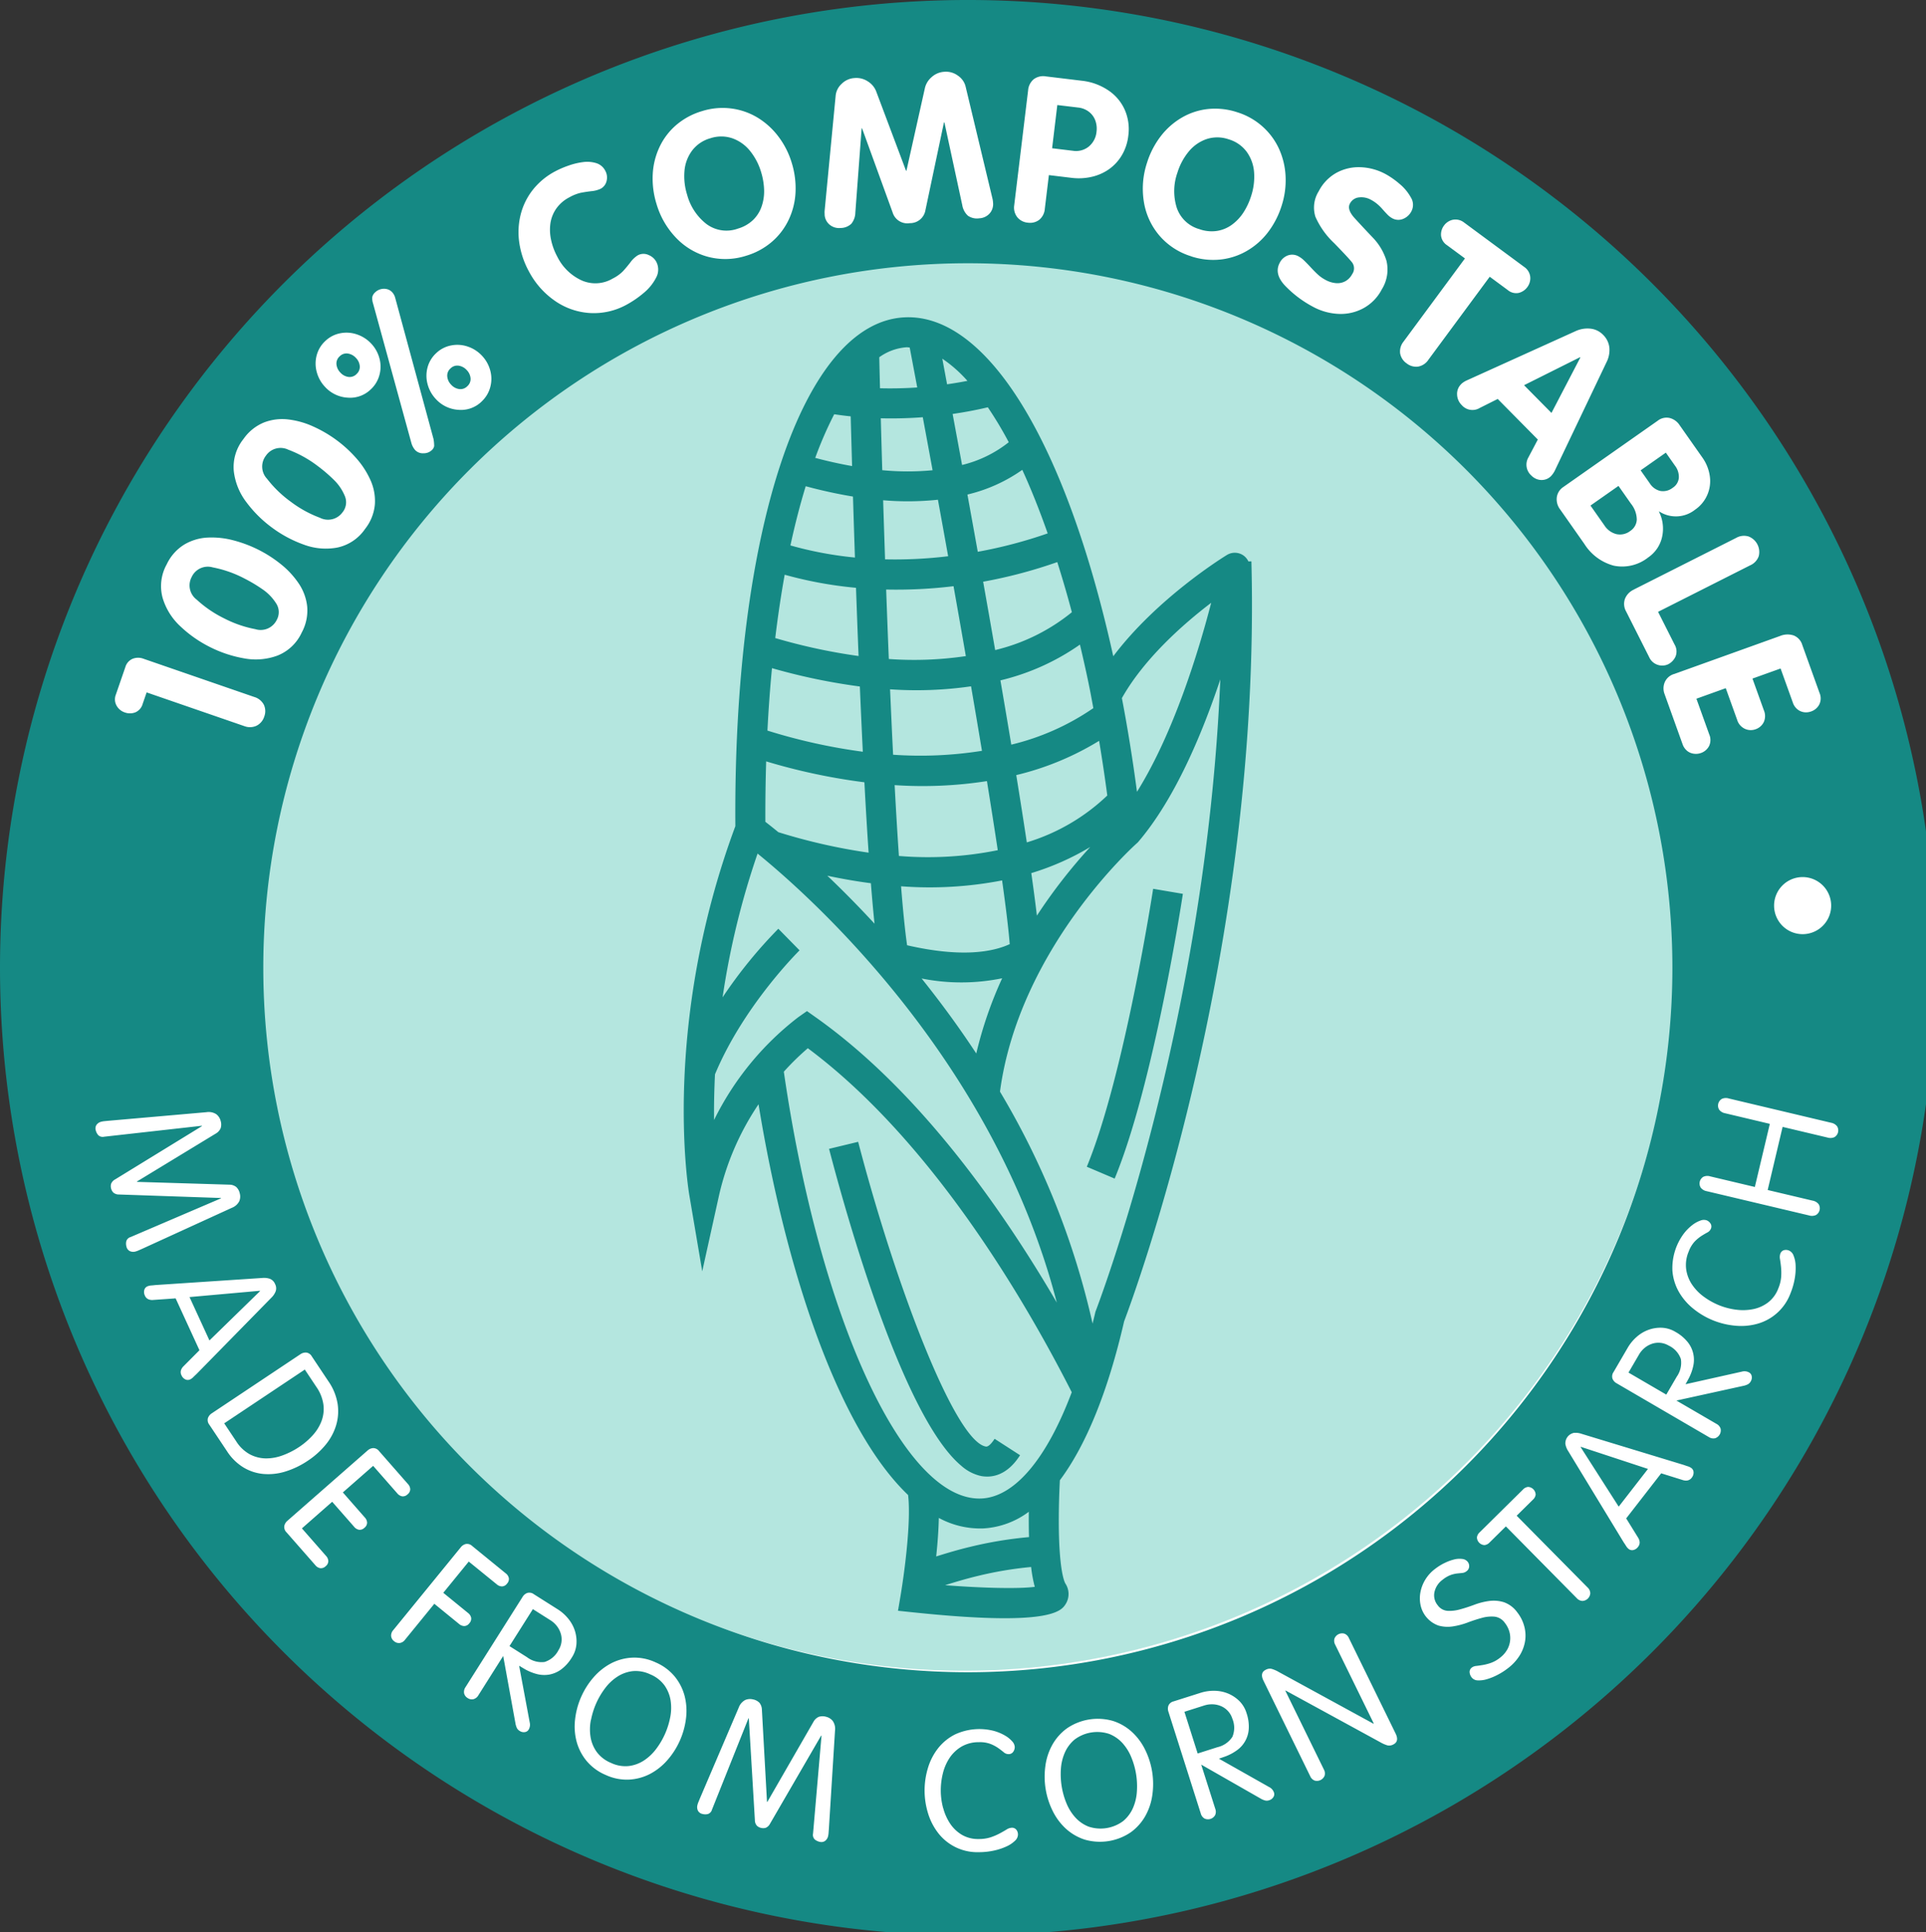 <svg xmlns="http://www.w3.org/2000/svg" xmlns:xlink="http://www.w3.org/1999/xlink" width="305.747" height="306.751" viewBox="0 0 305.747 306.751"><rect x="0" y="0" width="305.747" height="306.751" fill="#333333" stroke="none"/><defs><clipPath id="clip-path"><path id="Path_5123" data-name="Path 5123" d="M0,161.97H305.747V-144.781H0Z" transform="translate(0 144.781)" fill="none"></path></clipPath></defs><g id="Group_5456" data-name="Group 5456" transform="translate(0 144.781)"><g id="Group_5453" data-name="Group 5453" transform="translate(0 -144.781)" clip-path="url(#clip-path)"><g id="Group_5451" data-name="Group 5451" transform="translate(4.873 4.875)"><path id="Path_5121" data-name="Path 5121" d="M156.817,78.409A148.5,148.5,0,1,1,8.32-70.088a148.5,148.5,0,0,1,148.5,148.5" transform="translate(140.175 70.088)" fill="#fff"></path></g><g id="Group_5452" data-name="Group 5452" transform="translate(40.352 39.783)"><path id="Path_5122" data-name="Path 5122" d="M119.048,59.524A112.731,112.731,0,1,1,6.317-53.207,112.732,112.732,0,0,1,119.048,59.524" transform="translate(106.414 53.207)" fill="#b4e6df"></path></g></g><g id="Group_5455" data-name="Group 5455" transform="translate(0 -144.781)" clip-path="url(#clip-path)"><g id="Group_5454" data-name="Group 5454" transform="translate(0 0.001)"><path id="Path_5124" data-name="Path 5124" d="M140.3,56.511l16.871-6.06a3.09,3.09,0,0,1,2.153-.081,2.324,2.324,0,0,1,1.375,1.521l2.735,7.61a2.187,2.187,0,0,1-.047,1.835,2.284,2.284,0,0,1-1.295,1.1,2.333,2.333,0,0,1-1.136.121,2.168,2.168,0,0,1-1.04-.464,2.307,2.307,0,0,1-.722-1.068l-1.945-5.409-4.464,1.6,1.809,5.034a2.323,2.323,0,0,1-.019,1.884,2.248,2.248,0,0,1-1.3,1.129,2.222,2.222,0,0,1-1.691-.07,2.288,2.288,0,0,1-1.229-1.42l-1.809-5.034-4.659,1.674,2.04,5.678a2.208,2.208,0,0,1-.038,1.848,2.292,2.292,0,0,1-1.305,1.1,2.356,2.356,0,0,1-1.1.106,2.1,2.1,0,0,1-1.078-.458,2.388,2.388,0,0,1-.725-1.076l-2.841-7.911a2.525,2.525,0,0,1,.028-1.924,2.345,2.345,0,0,1,1.43-1.273m-6.335-13.428,16.246-8.2a2.489,2.489,0,0,1,1.968-.216,2.646,2.646,0,0,1,1.6,3.136,2.494,2.494,0,0,1-1.364,1.445L137.8,46.621l2.619,5.189a2.148,2.148,0,0,1,.161,1.89,2.532,2.532,0,0,1-1.212,1.261,2.259,2.259,0,0,1-1.65.066A2.227,2.227,0,0,1,136.4,53.84l-3.672-7.278a2.435,2.435,0,0,1-.191-1.989,2.708,2.708,0,0,1,1.432-1.489m-2.453-16.456-4.445,3.119,2.214,3.155a3.21,3.21,0,0,0,1.9,1.381,2.665,2.665,0,0,0,2.208-.508,2.263,2.263,0,0,0,1.028-1.8,4.112,4.112,0,0,0-.92-2.517Zm7.517-5.28-4,2.809,1.466,2.085a2.7,2.7,0,0,0,1.661,1.189,2.471,2.471,0,0,0,1.956-.5,2.094,2.094,0,0,0,.981-1.593,2.914,2.914,0,0,0-.6-1.907ZM122.778,26.79l14.971-10.513a2.265,2.265,0,0,1,1.881-.434,2.673,2.673,0,0,1,1.593,1.146l3.6,5.121a6.692,6.692,0,0,1,1.186,2.939,5.5,5.5,0,0,1-2.354,5.369,4.885,4.885,0,0,1-5.659.278l-.051.038a5.742,5.742,0,0,1,.591,1.937,6.091,6.091,0,0,1-.089,2.019,5.341,5.341,0,0,1-.763,1.826,5.416,5.416,0,0,1-1.445,1.464,6.651,6.651,0,0,1-5.46,1.314,7.929,7.929,0,0,1-4.672-3.441l-3.86-5.5a2.636,2.636,0,0,1-.521-1.932,2.34,2.34,0,0,1,1.053-1.631m2.646-20.6-8.9,4.451,4.354,4.4,4.589-8.81ZM106.54,10.461a3.316,3.316,0,0,1,.928-.6l17.227-7.8a4.5,4.5,0,0,1,2.364-.4,3.257,3.257,0,0,1,2.011.979,3.325,3.325,0,0,1,1,2.049,4.283,4.283,0,0,1-.47,2.335l-8.117,17.02a3.656,3.656,0,0,1-.682,1.03,2.046,2.046,0,0,1-1.011.564,2.118,2.118,0,0,1-1.121-.047,2.33,2.33,0,0,1-.975-.6,2.3,2.3,0,0,1-.483-2.881l1.5-2.843-6.367-6.443-2.85,1.428a2.247,2.247,0,0,1-2.865-.46,2.426,2.426,0,0,1-.733-1.682,2.127,2.127,0,0,1,.65-1.64M97.419,3.683l9.725-13.168-2.856-2.108a2.078,2.078,0,0,1-.939-1.517,2.371,2.371,0,0,1,.485-1.621,2.341,2.341,0,0,1,.879-.72,2.1,2.1,0,0,1,1.138-.2,2.2,2.2,0,0,1,1.114.434l9.642,7.123a2.169,2.169,0,0,1,.744.936,2.109,2.109,0,0,1,.142,1.146,2.341,2.341,0,0,1-.43,1.053,2.408,2.408,0,0,1-1.392.949,2.062,2.062,0,0,1-1.739-.462L111.076-6.58,101.351,6.588a2.483,2.483,0,0,1-1.655,1.1,2.41,2.41,0,0,1-1.807-.513,2.439,2.439,0,0,1-1.036-1.587,2.49,2.49,0,0,1,.566-1.9M94.561-22.869a13.11,13.11,0,0,1,2.172,1.523,7.494,7.494,0,0,1,1.824,2.178,2.2,2.2,0,0,1,.091,2.189,2.542,2.542,0,0,1-1.341,1.223,1.975,1.975,0,0,1-1.725-.119,3.138,3.138,0,0,1-.769-.6q-.378-.391-.765-.833a7.5,7.5,0,0,0-.814-.807,5.776,5.776,0,0,0-1-.674,3.125,3.125,0,0,0-1.934-.383,1.809,1.809,0,0,0-1.424.989q-.5.925.771,2.318t2.845,3.051a9.092,9.092,0,0,1,2.189,3.691,5.938,5.938,0,0,1-.744,4.557,7.106,7.106,0,0,1-2.869,2.962,7.516,7.516,0,0,1-3.943.924A9.346,9.346,0,0,1,83-1.824a17.474,17.474,0,0,1-4.335-3.252q-1.881-1.935-.926-3.718a2.361,2.361,0,0,1,1.3-1.172,2.045,2.045,0,0,1,1.71.165,3.926,3.926,0,0,1,.852.638q.429.41,1.068,1.1T83.825-6.9a5.873,5.873,0,0,0,1.157.809,4.162,4.162,0,0,0,1.754.532A2.632,2.632,0,0,0,88.211-5.9a2.742,2.742,0,0,0,1.028-1.093,1.585,1.585,0,0,0,0-1.841q-.585-.747-2.869-3.089a12.864,12.864,0,0,1-2.962-4.17,4.864,4.864,0,0,1,.528-4.07,6.955,6.955,0,0,1,2.82-2.924,7.359,7.359,0,0,1,3.839-.879,9.019,9.019,0,0,1,3.966,1.1M63.71-9.818a10.781,10.781,0,0,1-5.049-3.269,10.876,10.876,0,0,1-2.481-5.339,13.067,13.067,0,0,1,.485-6.229,13.577,13.577,0,0,1,2.206-4.261,11.5,11.5,0,0,1,3.371-2.954A10.457,10.457,0,0,1,66.4-33.212a11.176,11.176,0,0,1,4.579.513,10.888,10.888,0,0,1,4.007,2.25,10.733,10.733,0,0,1,2.627,3.534,11.814,11.814,0,0,1,1.053,4.36,13.105,13.105,0,0,1-.623,4.7,13.677,13.677,0,0,1-2.18,4.229,11.369,11.369,0,0,1-3.373,2.962,10.581,10.581,0,0,1-4.2,1.356,11.159,11.159,0,0,1-4.585-.5m1.373-4.293a5.807,5.807,0,0,0,2.716.246,5.444,5.444,0,0,0,2.352-.981,7.333,7.333,0,0,0,1.831-1.943A10.6,10.6,0,0,0,73.2-19.4a9.77,9.77,0,0,0,.466-3.776,6.312,6.312,0,0,0-1.172-3.24A5.466,5.466,0,0,0,69.627-28.4a5.489,5.489,0,0,0-3.5-.034,6.3,6.3,0,0,0-2.824,1.968,9.729,9.729,0,0,0-1.8,3.352,8.767,8.767,0,0,0-.11,5.581,5.31,5.31,0,0,0,3.687,3.426M42.431-33.838l-.826,6.86,3.3.4a3.214,3.214,0,0,0,2.528-.674,3.45,3.45,0,0,0,1.223-2.354,3.734,3.734,0,0,0-.2-1.8,3.083,3.083,0,0,0-1.021-1.373,3.386,3.386,0,0,0-1.7-.663ZM35.594-17.968l2.2-18.193a2.562,2.562,0,0,1,.886-1.769,2.509,2.509,0,0,1,1.947-.456l5.716.691a9.3,9.3,0,0,1,4.123,1.483,7.252,7.252,0,0,1,2.655,3.091,7.65,7.65,0,0,1,.581,4.148,7.756,7.756,0,0,1-1.023,3.1,7.231,7.231,0,0,1-2.03,2.214,7.759,7.759,0,0,1-2.765,1.22,9.127,9.127,0,0,1-3.191.159l-3.6-.434-.644,5.322a2.5,2.5,0,0,1-.894,1.78,2.413,2.413,0,0,1-1.826.447,2.418,2.418,0,0,1-1.667-.884,2.473,2.473,0,0,1-.464-1.924M5.5-16.489a3.652,3.652,0,0,1-.008-.559L7.252-35.414A2.946,2.946,0,0,1,8.189-37.2a3.148,3.148,0,0,1,2.066-.926,3.3,3.3,0,0,1,2.119.547,3.234,3.234,0,0,1,1.3,1.562l4.742,12.613.064,0L21.418-36.56a3.28,3.28,0,0,1,1.068-1.718,3.264,3.264,0,0,1,2.006-.841,3.166,3.166,0,0,1,2.182.629,2.922,2.922,0,0,1,1.182,1.642l4.3,17.941a3.442,3.442,0,0,1,.072.553,2.231,2.231,0,0,1-.557,1.748,2.349,2.349,0,0,1-1.629.75,2.517,2.517,0,0,1-1.807-.415,2.943,2.943,0,0,1-.892-1.678L24.513-31.062l-.081.006L21.494-17.142a2.465,2.465,0,0,1-2.47,2.055,2.441,2.441,0,0,1-2.735-1.693L11.432-30.151l-.064.006-1,13.38a2.894,2.894,0,0,1-.636,1.775,2.5,2.5,0,0,1-1.731.672,2.338,2.338,0,0,1-1.72-.528,2.225,2.225,0,0,1-.79-1.644M-6.975-9.909a10.784,10.784,0,0,1-6.011.174,10.883,10.883,0,0,1-5.072-2.992,13.052,13.052,0,0,1-3.134-5.4,13.532,13.532,0,0,1-.6-4.759,11.487,11.487,0,0,1,1.1-4.346A10.481,10.481,0,0,1-18.026-30.7a11.174,11.174,0,0,1,4.064-2.176A10.857,10.857,0,0,1-9.388-33.3a10.727,10.727,0,0,1,4.168,1.417,11.812,11.812,0,0,1,3.341,3,13.138,13.138,0,0,1,2.151,4.22,13.678,13.678,0,0,1,.6,4.718,11.421,11.421,0,0,1-1.1,4.352,10.6,10.6,0,0,1-2.689,3.5A11.105,11.105,0,0,1-6.975-9.909m-1.3-4.312A5.826,5.826,0,0,0-5.9-15.559,5.425,5.425,0,0,0-4.522-17.7a7.357,7.357,0,0,0,.407-2.638,10.7,10.7,0,0,0-.472-2.843,9.77,9.77,0,0,0-1.761-3.375,6.3,6.3,0,0,0-2.8-2,5.484,5.484,0,0,0-3.494-.011,5.481,5.481,0,0,0-2.9,1.956,6.268,6.268,0,0,0-1.212,3.223,9.77,9.77,0,0,0,.417,3.784,8.778,8.778,0,0,0,3.074,4.655,5.319,5.319,0,0,0,4.981.733M-41.466-7.455a13.524,13.524,0,0,1-1.517-4.551,11.511,11.511,0,0,1,.231-4.477A10.487,10.487,0,0,1-40.813-20.4a11.162,11.162,0,0,1,3.562-2.928,14.859,14.859,0,0,1,2.07-.89,10.983,10.983,0,0,1,2.309-.559,4.888,4.888,0,0,1,2.087.155,2.4,2.4,0,0,1,1.453,1.21,2.226,2.226,0,0,1,.212,1.629,1.864,1.864,0,0,1-.966,1.248,4.5,4.5,0,0,1-1.47.373q-1.007.124-1.718.267a6.9,6.9,0,0,0-1.761.71,5.749,5.749,0,0,0-2.053,1.759,5.513,5.513,0,0,0-.939,2.3,7.333,7.333,0,0,0,.083,2.629,9.952,9.952,0,0,0,1,2.733A8.059,8.059,0,0,0-33.084-6a5.4,5.4,0,0,0,4.949-.3,6.194,6.194,0,0,0,1.578-1.117q.512-.543,1.193-1.415a4.272,4.272,0,0,1,1.157-1.125,1.87,1.87,0,0,1,1.748-.076,2.434,2.434,0,0,1,1.193,1.013,2.67,2.67,0,0,1,0,2.6,7.715,7.715,0,0,1-2,2.445,15.762,15.762,0,0,1-2.648,1.816A10.77,10.77,0,0,1-31.781-.819a10.877,10.877,0,0,1-5.557-1.945,13.057,13.057,0,0,1-4.127-4.691M-51.229,10.8a1.509,1.509,0,0,0,.517-1.252,2.107,2.107,0,0,0-.61-1.307,2.143,2.143,0,0,0-1.284-.7,1.494,1.494,0,0,0-1.286.434,1.507,1.507,0,0,0-.521,1.269,2.143,2.143,0,0,0,.623,1.324,2.108,2.108,0,0,0,1.269.686,1.521,1.521,0,0,0,1.292-.451m2.282,2.422a4.687,4.687,0,0,1-3.682,1.326,5.265,5.265,0,0,1-3.583-1.7,5.445,5.445,0,0,1-1.32-2.354,5.1,5.1,0,0,1-.017-2.653,4.732,4.732,0,0,1,1.375-2.29,4.716,4.716,0,0,1,2.339-1.22A5.087,5.087,0,0,1-51.18,4.5a5.447,5.447,0,0,1,2.28,1.46,5.43,5.43,0,0,1,1.311,2.343,5,5,0,0,1,0,2.651,4.774,4.774,0,0,1-1.362,2.269m-17.592-1.932a4.689,4.689,0,0,1-3.684,1.326,5.259,5.259,0,0,1-3.579-1.7,5.462,5.462,0,0,1-1.322-2.354,5.1,5.1,0,0,1-.019-2.653,4.752,4.752,0,0,1,1.377-2.29A4.716,4.716,0,0,1-71.427,2.4a5.079,5.079,0,0,1,2.653.169A5.461,5.461,0,0,1-66.49,4.03a5.431,5.431,0,0,1,1.309,2.341,5.01,5.01,0,0,1,0,2.653,4.774,4.774,0,0,1-1.362,2.269m7.045,9.659a2.9,2.9,0,0,1-.6-1.1l-6.1-22.213a2.393,2.393,0,0,1-.11-1.032,1.484,1.484,0,0,1,.489-.746,1.9,1.9,0,0,1,.835-.46,1.972,1.972,0,0,1,.981-.017,1.656,1.656,0,0,1,.841.487,2.1,2.1,0,0,1,.481.881l6.089,22.437A6.493,6.493,0,0,1-56.49,20.3a1.16,1.16,0,0,1-.426.695,1.847,1.847,0,0,1-1.282.453,1.66,1.66,0,0,1-1.3-.5M-68.821,8.872A1.511,1.511,0,0,0-68.3,7.62a2.1,2.1,0,0,0-.608-1.307,2.147,2.147,0,0,0-1.288-.7,1.5,1.5,0,0,0-1.284.434,1.511,1.511,0,0,0-.523,1.267,2.169,2.169,0,0,0,.625,1.326,2.108,2.108,0,0,0,1.269.686,1.526,1.526,0,0,0,1.292-.451m1.373,24.562a7.109,7.109,0,0,1-4.426,2.979,9.967,9.967,0,0,1-5.293-.458,19.406,19.406,0,0,1-5.068-2.706A19.33,19.33,0,0,1-86.311,29.2,10,10,0,0,1-88.3,24.277a7.112,7.112,0,0,1,1.545-5.106A7.362,7.362,0,0,1-83.5,16.554a8.007,8.007,0,0,1,3.854-.475,13.307,13.307,0,0,1,3.97,1.123,20.211,20.211,0,0,1,3.7,2.165,19.911,19.911,0,0,1,3.125,2.871,13.606,13.606,0,0,1,2.248,3.47,8.06,8.06,0,0,1,.7,3.837,7.3,7.3,0,0,1-1.536,3.888M-71.024,30.8a2.531,2.531,0,0,0,.328-2.617A7.609,7.609,0,0,0-72.484,25.6,24.406,24.406,0,0,0-75,23.453a18.305,18.305,0,0,0-4.651-2.574,2.815,2.815,0,0,0-3.542.939,2.823,2.823,0,0,0,.172,3.68,18.372,18.372,0,0,0,3.8,3.668,18.244,18.244,0,0,0,4.591,2.519,2.836,2.836,0,0,0,3.6-.881M-77.507,49.89a7.115,7.115,0,0,1-3.862,3.678,9.97,9.97,0,0,1-5.295.439,19.379,19.379,0,0,1-5.451-1.814,19.38,19.38,0,0,1-4.7-3.305,10,10,0,0,1-2.795-4.519,7.114,7.114,0,0,1,.665-5.295,7.354,7.354,0,0,1,2.771-3.127,8.035,8.035,0,0,1,3.72-1.117,13.439,13.439,0,0,1,4.1.441,20.214,20.214,0,0,1,4.007,1.513,19.924,19.924,0,0,1,3.564,2.307,13.626,13.626,0,0,1,2.8,3.04A8.043,8.043,0,0,1-76.647,45.8a7.338,7.338,0,0,1-.86,4.093m-3.97-2a2.534,2.534,0,0,0-.114-2.634,7.649,7.649,0,0,0-2.2-2.252,24.049,24.049,0,0,0-2.839-1.689,18.209,18.209,0,0,0-5.015-1.756,2.814,2.814,0,0,0-3.335,1.519,2.819,2.819,0,0,0,.788,3.6,18.322,18.322,0,0,0,4.365,2.979,18.24,18.24,0,0,0,4.949,1.712,2.838,2.838,0,0,0,3.4-1.477m-5.187,16.857-15.471-5.341-.629,1.82a2.046,2.046,0,0,1-1.167,1.35,2.4,2.4,0,0,1-1.684.008,2.318,2.318,0,0,1-1.292-1.078,2.04,2.04,0,0,1-.114-1.75l1.511-4.379a2.041,2.041,0,0,1,1.134-1.3,2.384,2.384,0,0,1,1.763-.006l17.547,6.057a2.5,2.5,0,0,1,1.545,1.25,2.415,2.415,0,0,1,.053,1.879A2.426,2.426,0,0,1-84.686,64.7a2.477,2.477,0,0,1-1.979.049M162.33,140.1a1.54,1.54,0,0,1,.96.566,1.244,1.244,0,0,1-.407,1.71,1.548,1.548,0,0,1-1.114.074L145.533,138.6a1.547,1.547,0,0,1-.962-.568,1.241,1.241,0,0,1,.4-1.71,1.521,1.521,0,0,1,1.112-.074l7.079,1.68,2.379-10.019-7.079-1.68a1.534,1.534,0,0,1-.96-.566,1.244,1.244,0,0,1,.407-1.71,1.534,1.534,0,0,1,1.114-.074l16.236,3.854a1.547,1.547,0,0,1,.962.568,1.244,1.244,0,0,1-.407,1.71,1.535,1.535,0,0,1-1.11.074l-7.134-1.693L155.2,138.411ZM150.2,157.411a8.174,8.174,0,0,0,2.7-.087,5.786,5.786,0,0,0,2.35-1.053,5.052,5.052,0,0,0,1.64-2.242,5.964,5.964,0,0,0,.456-1.873,9.725,9.725,0,0,0-.028-1.551q-.076-.7-.163-1.218a1.662,1.662,0,0,1,.057-.879.888.888,0,0,1,.54-.538,1.219,1.219,0,0,1,.862.066,1.364,1.364,0,0,1,.7.8,4.676,4.676,0,0,1,.32,1.562,9.381,9.381,0,0,1-.14,2.076,11.311,11.311,0,0,1-.67,2.335,7.852,7.852,0,0,1-5.176,4.816,9.605,9.605,0,0,1-3.511.335,12.281,12.281,0,0,1-6.742-2.706,9.469,9.469,0,0,1-2.3-2.682,8.061,8.061,0,0,1-1.017-3.337,9.176,9.176,0,0,1,1.8-5.89,7.294,7.294,0,0,1,1.364-1.375,4.538,4.538,0,0,1,1.292-.71,1.421,1.421,0,0,1,.949-.047,1.292,1.292,0,0,1,.655.542.858.858,0,0,1,.049.8,1.175,1.175,0,0,1-.568.6q-.413.219-.928.545a6.245,6.245,0,0,0-1.061.875,4.761,4.761,0,0,0-.966,1.6,5.412,5.412,0,0,0-.4,2.841,5.762,5.762,0,0,0,.949,2.437,7.729,7.729,0,0,0,1.89,1.928,11.155,11.155,0,0,0,2.417,1.341,10.961,10.961,0,0,0,2.678.691m-11.094,13.481,1.659-2.845a3.82,3.82,0,0,0,.655-2.812,3.725,3.725,0,0,0-1.937-2.131,3.262,3.262,0,0,0-1.246-.424,3.153,3.153,0,0,0-1.288.108,3.67,3.67,0,0,0-1.208.629,3.955,3.955,0,0,0-1,1.178l-1.634,2.8Zm7.979,4.653a1.292,1.292,0,0,1,.644.759,1.306,1.306,0,0,1-.886,1.519,1.3,1.3,0,0,1-.977-.189l-14.653-8.545a1.449,1.449,0,0,1-.648-.727,1.2,1.2,0,0,1,.167-1.047l2.254-3.867a6.886,6.886,0,0,1,1.449-1.746,5.846,5.846,0,0,1,1.886-1.11,5.593,5.593,0,0,1,2.106-.314,4.571,4.571,0,0,1,2.129.655,6.593,6.593,0,0,1,1.956,1.631,4.491,4.491,0,0,1,.871,3.8,7.854,7.854,0,0,1-.718,1.966l-.5.915,8.937-2a1.523,1.523,0,0,1,1.167.14.825.825,0,0,1,.4.6,1.155,1.155,0,0,1-.161.811,1.138,1.138,0,0,1-.46.464,3.028,3.028,0,0,1-.564.21l-10.772,2.365Zm-21.543,3.636-.034.044,6.045,9.454,4.646-5.988Zm9.1,14.435a1.574,1.574,0,0,1,.239.708,1.107,1.107,0,0,1-.273.761,1.26,1.26,0,0,1-.71.475.882.882,0,0,1-.786-.176,1.873,1.873,0,0,1-.407-.489c-.144-.227-.254-.394-.331-.5l-8.844-14.545a2.912,2.912,0,0,1-.443-1.127,1.689,1.689,0,0,1,1.364-1.756,2.863,2.863,0,0,1,1.2.15l16.285,4.958c.121.049.309.114.566.195a1.962,1.962,0,0,1,.574.273.876.876,0,0,1,.364.718,1.266,1.266,0,0,1-.282.805,1.1,1.1,0,0,1-.67.453,1.565,1.565,0,0,1-.744-.055l-3.447-1.076-5.555,7.157Zm-21-1.8-2.6,2.566a1.283,1.283,0,0,1-.8.4,1.259,1.259,0,0,1-1.195-1.21,1.291,1.291,0,0,1,.413-.795l6.913-6.831a1.281,1.281,0,0,1,.8-.4,1.268,1.268,0,0,1,1.195,1.212,1.28,1.28,0,0,1-.413.795l-2.6,2.566,11.261,11.395a1.3,1.3,0,0,1,.426.9,1.307,1.307,0,0,1-1.25,1.235,1.293,1.293,0,0,1-.894-.436Zm-9.748,5.82a7.309,7.309,0,0,1,1.511-.564,3.4,3.4,0,0,1,1.3-.089,1.273,1.273,0,0,1,.873.451,1.076,1.076,0,0,1,.235.773.975.975,0,0,1-.4.712,1.284,1.284,0,0,1-.682.286l-.822.083a4.841,4.841,0,0,0-1.028.242,4.7,4.7,0,0,0-1.28.75,3.3,3.3,0,0,0-1.295,1.96,2.471,2.471,0,0,0,.513,2.093,2.1,2.1,0,0,0,1.557.888,6.1,6.1,0,0,0,1.994-.233q1.077-.289,2.263-.733a10.714,10.714,0,0,1,2.371-.6,5.428,5.428,0,0,1,2.331.2,4.468,4.468,0,0,1,2.138,1.636,6.109,6.109,0,0,1,1.057,2.078,5.667,5.667,0,0,1,.182,2.316,6.218,6.218,0,0,1-.82,2.324,7.547,7.547,0,0,1-1.93,2.127,10.406,10.406,0,0,1-1.638,1.047,9.133,9.133,0,0,1-1.691.689,4.378,4.378,0,0,1-1.453.189,1.257,1.257,0,0,1-.96-.456,1.51,1.51,0,0,1-.335-.835.865.865,0,0,1,.379-.765,1.365,1.365,0,0,1,.686-.235c.3-.034.646-.085,1.047-.153a7.762,7.762,0,0,0,1.284-.337,5.021,5.021,0,0,0,1.424-.809,4.322,4.322,0,0,0,1.134-1.271,3.722,3.722,0,0,0,.345-2.913,4.108,4.108,0,0,0-.71-1.36,2.322,2.322,0,0,0-1.631-.983,5.646,5.646,0,0,0-2.017.2c-.718.195-1.475.439-2.263.735a11.73,11.73,0,0,1-2.356.617,5.363,5.363,0,0,1-2.28-.142,4.4,4.4,0,0,1-2.805-3.142,5.2,5.2,0,0,1-.076-1.956,5.979,5.979,0,0,1,.714-2.038,6.1,6.1,0,0,1,1.627-1.843,8.667,8.667,0,0,1,1.509-.945M84.749,230.414a1.286,1.286,0,0,1,.114.983,1.314,1.314,0,0,1-1.578.771,1.266,1.266,0,0,1-.706-.691l-7.418-15.159q-.62-1.262.369-1.744a1.325,1.325,0,0,1,.907-.144,5.162,5.162,0,0,1,1.167.511l15.015,8.2.051-.025L86.545,210.6a1.272,1.272,0,0,1-.114-.981,1.315,1.315,0,0,1,1.578-.773,1.277,1.277,0,0,1,.706.693l7.418,15.159q.617,1.262-.369,1.744a1.35,1.35,0,0,1-.907.144,5.163,5.163,0,0,1-1.167-.511l-15.015-8.2-.049.023ZM64.712,227.87l3.14-1a3.833,3.833,0,0,0,2.373-1.646,3.728,3.728,0,0,0-.008-2.879,3.2,3.2,0,0,0-1.665-1.934,3.687,3.687,0,0,0-1.32-.343,4.017,4.017,0,0,0-1.536.2l-3.087.981Zm2.8,8.8a1.284,1.284,0,0,1-.032.994,1.3,1.3,0,0,1-1.674.534,1.3,1.3,0,0,1-.6-.8l-5.14-16.166a1.442,1.442,0,0,1,.008-.972,1.19,1.19,0,0,1,.826-.665l4.265-1.354a6.859,6.859,0,0,1,2.246-.324,5.8,5.8,0,0,1,2.142.441,5.634,5.634,0,0,1,1.773,1.18,4.6,4.6,0,0,1,1.142,1.913,6.574,6.574,0,0,1,.354,2.523,4.485,4.485,0,0,1-1.9,3.4,7.731,7.731,0,0,1-1.852.979l-.985.341L76.06,233.2a1.523,1.523,0,0,1,.771.886.82.82,0,0,1-.106.714,1.158,1.158,0,0,1-.663.494,1.128,1.128,0,0,1-.653.034,3.1,3.1,0,0,1-.559-.22l-9.575-5.473ZM40.542,229.8a9.484,9.484,0,0,1,1.121-3.35,8.1,8.1,0,0,1,2.314-2.583,8.677,8.677,0,0,1,7.293-1.163,8.142,8.142,0,0,1,3,1.737,9.53,9.53,0,0,1,2.106,2.837,12.306,12.306,0,0,1,1.142,7.174A9.47,9.47,0,0,1,56.4,237.8a8.1,8.1,0,0,1-2.312,2.583,8.7,8.7,0,0,1-7.295,1.163,8.159,8.159,0,0,1-3-1.737,9.495,9.495,0,0,1-2.106-2.837,12.261,12.261,0,0,1-1.142-7.174m3.32,5.926A7.63,7.63,0,0,0,45.268,238a5.647,5.647,0,0,0,2.11,1.475,6.005,6.005,0,0,0,5.507-.877,5.677,5.677,0,0,0,1.549-2.057,7.661,7.661,0,0,0,.627-2.6,12.03,12.03,0,0,0-.862-5.415,7.7,7.7,0,0,0-1.4-2.28,5.672,5.672,0,0,0-2.112-1.475,6,6,0,0,0-5.5.877,5.64,5.64,0,0,0-1.549,2.055A7.638,7.638,0,0,0,43,230.306a12.121,12.121,0,0,0,.862,5.415m-19.543.82a8.238,8.238,0,0,0,1.1,2.466,5.86,5.86,0,0,0,1.867,1.775,5.058,5.058,0,0,0,2.693.667,5.965,5.965,0,0,0,1.909-.286,9.38,9.38,0,0,0,1.424-.614c.409-.22.767-.426,1.066-.61a1.66,1.66,0,0,1,.837-.28.875.875,0,0,1,.7.3,1.209,1.209,0,0,1,.267.822,1.368,1.368,0,0,1-.475.949,4.7,4.7,0,0,1-1.326.888,9.478,9.478,0,0,1-1.973.657,11.19,11.19,0,0,1-2.415.263,7.854,7.854,0,0,1-6.418-2.968,9.724,9.724,0,0,1-1.64-3.123,12.275,12.275,0,0,1-.044-7.265,9.444,9.444,0,0,1,1.614-3.142,8.017,8.017,0,0,1,2.7-2.2,9.2,9.2,0,0,1,6.134-.561,7.312,7.312,0,0,1,1.788.744,4.522,4.522,0,0,1,1.146.926,1.437,1.437,0,0,1,.4.864,1.306,1.306,0,0,1-.256.811.869.869,0,0,1-.727.347,1.165,1.165,0,0,1-.769-.3q-.359-.3-.856-.655a6.135,6.135,0,0,0-1.212-.65,4.763,4.763,0,0,0-1.841-.292,5.449,5.449,0,0,0-2.784.7,5.843,5.843,0,0,0-1.9,1.8,7.8,7.8,0,0,0-1.07,2.479,11.255,11.255,0,0,0-.324,2.746,10.784,10.784,0,0,0,.373,2.74m-36.694.242a1,1,0,0,1-.631.695,1.688,1.688,0,0,1-.86,0,1.045,1.045,0,0,1-.737-.521,1.306,1.306,0,0,1-.078-.922,3.191,3.191,0,0,1,.15-.449c.066-.159.144-.35.233-.57l6.159-14.412a2.225,2.225,0,0,1,1.021-1.214,1.922,1.922,0,0,1,1.242-.108,1.964,1.964,0,0,1,1.03.534,1.807,1.807,0,0,1,.392,1.081l.811,14.651.053.013L3.72,222.842a1.8,1.8,0,0,1,.835-.788,1.974,1.974,0,0,1,1.161-.015,1.923,1.923,0,0,1,1.059.655,2.2,2.2,0,0,1,.367,1.542l-.977,15.645c-.019.235-.036.441-.047.612a3.211,3.211,0,0,1-.068.47,1.308,1.308,0,0,1-.485.786,1.038,1.038,0,0,1-.894.136,1.77,1.77,0,0,1-.767-.39,1.017,1.017,0,0,1-.25-.907L5,225.033l-.053-.013-8.121,14a1.357,1.357,0,0,1-.676.646,1.388,1.388,0,0,1-.752.015,1.384,1.384,0,0,1-.663-.352,1.338,1.338,0,0,1-.314-.879l-.962-16.16-.053-.013Zm-18.776-21.026a9.572,9.572,0,0,1,2.767-2.2,8.16,8.16,0,0,1,3.348-.9,7.957,7.957,0,0,1,3.708.748,7.986,7.986,0,0,1,3.04,2.254,8.137,8.137,0,0,1,1.57,3.091,9.54,9.54,0,0,1,.22,3.526,12.251,12.251,0,0,1-.975,3.543,12.142,12.142,0,0,1-1.977,3.1,9.552,9.552,0,0,1-2.767,2.2,8.169,8.169,0,0,1-3.348.9,7.982,7.982,0,0,1-3.708-.75,7.982,7.982,0,0,1-3.04-2.252,8.13,8.13,0,0,1-1.57-3.093,9.445,9.445,0,0,1-.218-3.526,12.114,12.114,0,0,1,.972-3.543,12.216,12.216,0,0,1,1.977-3.1m-.445,6.78a7.657,7.657,0,0,0-.064,2.676,5.63,5.63,0,0,0,.966,2.388,5.317,5.317,0,0,0,2.269,1.759,5.3,5.3,0,0,0,2.824.506,5.647,5.647,0,0,0,2.42-.879,7.692,7.692,0,0,0,1.947-1.841,12.183,12.183,0,0,0,1.4-2.377,12.288,12.288,0,0,0,.826-2.634,7.72,7.72,0,0,0,.064-2.678,5.707,5.707,0,0,0-.966-2.388,5.333,5.333,0,0,0-2.269-1.759A5.336,5.336,0,0,0-25,214.8a5.65,5.65,0,0,0-2.42.881,7.62,7.62,0,0,0-1.947,1.841,12.06,12.06,0,0,0-1.4,2.377,12.289,12.289,0,0,0-.826,2.634m-12.941-11.71,2.784,1.761a3.812,3.812,0,0,0,2.786.756,3.726,3.726,0,0,0,2.2-1.858,3.255,3.255,0,0,0,.468-1.229,3.193,3.193,0,0,0-.061-1.29,3.742,3.742,0,0,0-.585-1.231,4,4,0,0,0-1.142-1.047l-2.737-1.733Zm-4.939,7.805a1.3,1.3,0,0,1-.782.619,1.17,1.17,0,0,1-.924-.182,1.179,1.179,0,0,1-.561-.756,1.313,1.313,0,0,1,.225-.972L-42.449,203a1.444,1.444,0,0,1,.748-.619,1.188,1.188,0,0,1,1.04.206l3.782,2.392a6.862,6.862,0,0,1,1.693,1.511,5.866,5.866,0,0,1,1.042,1.924,5.583,5.583,0,0,1,.235,2.117,4.553,4.553,0,0,1-.729,2.1,6.589,6.589,0,0,1-1.7,1.9,4.633,4.633,0,0,1-1.879.811,4.693,4.693,0,0,1-1.947-.078,7.908,7.908,0,0,1-1.939-.788l-.9-.536,1.68,9a1.512,1.512,0,0,1-.182,1.159.822.822,0,0,1-.612.379,1.166,1.166,0,0,1-.805-.193,1.116,1.116,0,0,1-.447-.475,3.127,3.127,0,0,1-.191-.572l-1.973-10.85Zm-11.651-8.808a1.264,1.264,0,0,1-.841.511,1.174,1.174,0,0,1-.894-.294,1.16,1.16,0,0,1-.466-.818,1.292,1.292,0,0,1,.339-.936l10.719-13.147a1.441,1.441,0,0,1,.82-.528,1.185,1.185,0,0,1,1.006.331l5.32,4.337a1.275,1.275,0,0,1,.485.75,1.043,1.043,0,0,1-.282.867,1.04,1.04,0,0,1-.795.451,1.28,1.28,0,0,1-.833-.324L-51,197.4l-4.043,4.958,3.937,3.21a1.281,1.281,0,0,1,.485.75,1.047,1.047,0,0,1-.28.869,1.043,1.043,0,0,1-.795.451,1.3,1.3,0,0,1-.835-.324l-3.934-3.21Zm-16.363-17.689,3.837,4.377a1.3,1.3,0,0,1,.356.82,1.051,1.051,0,0,1-.424.811,1.047,1.047,0,0,1-.858.311,1.28,1.28,0,0,1-.767-.46l-4.581-5.223a1.184,1.184,0,0,1-.362-1,1.46,1.46,0,0,1,.5-.843l12.719-11.151a1.451,1.451,0,0,1,.9-.388,1.177,1.177,0,0,1,.941.489l4.581,5.225a1.277,1.277,0,0,1,.354.82,1.051,1.051,0,0,1-.422.809,1.047,1.047,0,0,1-.858.314,1.3,1.3,0,0,1-.769-.46l-3.837-4.377-4.809,4.218,3.492,3.985a1.28,1.28,0,0,1,.356.82,1.047,1.047,0,0,1-.424.809,1.042,1.042,0,0,1-.858.314,1.3,1.3,0,0,1-.767-.46l-3.492-3.983Zm-12.333-16.676,1.92,2.879a5.932,5.932,0,0,0,2.155,2.045,5.578,5.578,0,0,0,2.526.642,7.475,7.475,0,0,0,2.68-.485,12.3,12.3,0,0,0,2.6-1.32,11.469,11.469,0,0,0,2.2-1.9,7.029,7.029,0,0,0,1.386-2.278,5.517,5.517,0,0,0,.278-2.578,6.5,6.5,0,0,0-1.125-2.8l-1.826-2.742Zm12.092-10.969a1.476,1.476,0,0,1,.945-.267,1.187,1.187,0,0,1,.869.608l2.636,3.954a8.7,8.7,0,0,1,1.464,3.61,7.793,7.793,0,0,1-.258,3.422,8.948,8.948,0,0,1-1.659,3.055,12.492,12.492,0,0,1-2.776,2.494,13.434,13.434,0,0,1-3.648,1.756,9.078,9.078,0,0,1-3.5.369,7.416,7.416,0,0,1-3.146-1.053,8.225,8.225,0,0,1-2.562-2.532l-2.818-4.227a1.175,1.175,0,0,1-.229-1.036,1.463,1.463,0,0,1,.608-.769Zm-6.4-10.026-.023-.051-11.176,1,3.163,6.886Zm-17.007,1.409a1.565,1.565,0,0,1-.737-.117,1.089,1.089,0,0,1-.549-.591,1.286,1.286,0,0,1-.093-.852A.878.878,0,0,1-102,153.7a1.939,1.939,0,0,1,.621-.136c.269-.021.466-.042.6-.061l16.988-1.127a2.858,2.858,0,0,1,1.2.127,1.467,1.467,0,0,1,.845.837,1.452,1.452,0,0,1,.083,1.184,2.865,2.865,0,0,1-.686,1l-11.918,12.155c-.1.085-.246.222-.434.411a1.891,1.891,0,0,1-.508.383.878.878,0,0,1-.805-.006,1.271,1.271,0,0,1-.583-.625,1.092,1.092,0,0,1-.093-.8,1.55,1.55,0,0,1,.392-.633l2.547-2.559-3.782-8.235Zm-7.748-25.918a1.015,1.015,0,0,1-.911-.227,1.725,1.725,0,0,1-.411-.758,1.039,1.039,0,0,1,.114-.9,1.292,1.292,0,0,1,.773-.5,2.863,2.863,0,0,1,.468-.081c.174-.019.377-.038.612-.061l15.615-1.369a2.208,2.208,0,0,1,1.551.328,1.933,1.933,0,0,1,.682,1.042,1.966,1.966,0,0,1,.011,1.161,1.788,1.788,0,0,1-.765.856l-12.539,7.625.015.053,14.668.445a1.777,1.777,0,0,1,1.089.367,1.967,1.967,0,0,1,.561,1.015,1.933,1.933,0,0,1-.078,1.242,2.21,2.21,0,0,1-1.189,1.053l-14.253,6.517-.564.248a3.208,3.208,0,0,1-.447.161,1.3,1.3,0,0,1-.922-.055,1.043,1.043,0,0,1-.54-.725,1.674,1.674,0,0,1-.017-.86,1,1,0,0,1,.68-.648l14.352-6.146-.015-.053-16.176-.557a1.359,1.359,0,0,1-.888-.292,1.388,1.388,0,0,1-.369-.655,1.4,1.4,0,0,1,0-.752,1.374,1.374,0,0,1,.629-.691l13.8-8.469-.017-.053Zm265.1-36.688a4.531,4.531,0,1,1,4.532,4.53,4.533,4.533,0,0,1-4.532-4.53M-104.292,97.8a4.531,4.531,0,0,0,4.532-4.53,4.533,4.533,0,0,0-4.532-4.532,4.531,4.531,0,0,0-4.53,4.532,4.529,4.529,0,0,0,4.53,4.53M27.247,182.243c-9.295-7.659-18.3-39.811-21.05-50.366l4.619-1.114c5.894,22.6,15.333,47.551,20.28,48.379.5.085,1.184-.924,1.381-1.231l4.04,2.606c-2.081,3.252-4.492,3.6-6.151,3.309a6.887,6.887,0,0,1-3.121-1.583M51.536,136.6c6.168-14.937,10.64-43.976,10.829-45.207l-4.721-.8c-.044.294-4.579,29.711-10.53,44.127ZM38.855,201.413a21.04,21.04,0,0,1-.581-3.151,58.579,58.579,0,0,0-8.454,1.417c-1.7.407-3.443.917-5.2,1.473,5.79.447,11.56.61,14.231.261M-12.06,127.3A46.421,46.421,0,0,1,1.324,110.963l1.367-.956,1.384.981c16.333,11.556,29.491,30.241,38.277,45.3C32.4,117.918,3.538,92.053-5.151,85a126.692,126.692,0,0,0-5.555,22.825,74.2,74.2,0,0,1,8.85-10.89l3.369,3.43c-.089.089-8.861,8.733-13.424,19.681-.131,2.653-.172,5.1-.148,7.255M24.174,6.429c.216,1.159.47,2.526.759,4.066,1.216-.174,2.305-.362,3.231-.542a20.977,20.977,0,0,0-3.99-3.523m-3.284,98.4c2.907,3.629,5.841,7.594,8.676,11.909a63.324,63.324,0,0,1,4.11-11.943,32.186,32.186,0,0,1-12.787.034M5.922,88.515c2.29,2.18,4.82,4.721,7.492,7.615-.2-1.913-.39-4.068-.578-6.422q-3.308-.429-6.913-1.193M-2.865,55.562q-.458,4.761-.722,9.911a90.878,90.878,0,0,0,15.143,3.358c-.165-3.386-.324-6.863-.472-10.358A96.056,96.056,0,0,1-2.865,55.562M-.848,40.729q-.858,4.751-1.5,10.055a91.061,91.061,0,0,0,13.231,2.852c-.148-3.646-.284-7.28-.409-10.831A63.964,63.964,0,0,1-.848,40.729M2.489,26.678c-.879,2.877-1.695,6-2.424,9.4A58.135,58.135,0,0,0,10.305,38c-.114-3.369-.218-6.615-.311-9.68a76.407,76.407,0,0,1-7.5-1.64M7.013,15.253A60.256,60.256,0,0,0,4,22.179c2.072.551,4.015.975,5.852,1.3-.085-2.9-.157-5.54-.222-7.894q-1.293-.13-2.615-.333m14.062.472c-2.055.155-4.295.227-6.668.169.07,2.583.148,5.354.233,8.24a41.807,41.807,0,0,0,7.99.008c-.532-2.89-1.051-5.71-1.555-8.418M34.721,19.69A59.666,59.666,0,0,0,31.4,14.147c-1.273.305-3.189.71-5.587,1.059.456,2.456.958,5.18,1.5,8.1a19.109,19.109,0,0,0,7.416-3.619M40.9,34.161c-1.28-3.644-2.627-7.026-4.028-10.083A25.136,25.136,0,0,1,28.162,28c.528,2.9,1.078,5.949,1.642,9.085a73.222,73.222,0,0,0,11.1-2.92m3.837,12.517c-.733-2.767-1.509-5.411-2.316-7.96a76.438,76.438,0,0,1-11.767,3.115c.636,3.568,1.275,7.208,1.909,10.854a30.508,30.508,0,0,0,12.174-6.009m2.9,12.5c-.5-2.526-1.051-4.964-1.617-7.36A36.83,36.83,0,0,1,33.4,57.5c.593,3.454,1.172,6.871,1.725,10.206a38.969,38.969,0,0,0,13.026-5.8c-.172-.907-.333-1.826-.511-2.72m.044,24.753A41.434,41.434,0,0,1,38.3,88.1c.352,2.481.653,4.759.888,6.754A84.908,84.908,0,0,1,47.68,83.934M49.065,67.1a45.233,45.233,0,0,1-13.153,5.439c.61,3.761,1.176,7.358,1.676,10.685a31.776,31.776,0,0,0,12.778-7.445q-.585-4.4-1.3-8.678m-32.459,7.03c.216,4.021.441,7.8.678,11.248a55.874,55.874,0,0,0,15.693-.917c-.506-3.36-1.087-7.055-1.72-10.969a66.448,66.448,0,0,1-14.651.638M15.882,58.92c.155,3.538.311,7.015.481,10.386a62.222,62.222,0,0,0,14.106-.621c-.549-3.307-1.131-6.74-1.731-10.24a60.5,60.5,0,0,1-12.856.475m-.621-15.837c.131,3.657.273,7.352.422,11.026a56.158,56.158,0,0,0,12.227-.46c-.638-3.67-1.292-7.388-1.953-11.1a75.277,75.277,0,0,1-10.7.532m-.475-14.176c.093,3.038.2,6.182.305,9.382a70.518,70.518,0,0,0,10.015-.494q-.814-4.541-1.623-8.971a45.841,45.841,0,0,1-8.7.083m3.805,70.649c8.666,1.994,13.6,1.064,16.293-.178-.2-2.47-.623-5.926-1.212-10.115a60.277,60.277,0,0,1-16.037.932c.305,3.835.623,7.013.956,9.361m34.1-39.237c.922,4.82,1.725,9.793,2.394,14.878,5.865-9.388,9.822-22.444,11.782-30.012-4.418,3.365-10.634,8.846-14.176,15.134M18.526,4.615A8.418,8.418,0,0,0,14.168,6.2q.048,2.272.117,4.926c2.083.053,4.076,0,5.911-.127C19.78,8.787,19.38,6.666,19,4.658c-.157,0-.32-.051-.475-.042M-3.916,79.955c.515.4,1.206.943,2.064,1.648a92,92,0,0,0,14.329,3.252c-.237-3.468-.46-7.233-.67-11.174a95.882,95.882,0,0,1-15.594-3.32q-.146,4.656-.129,9.594M48.47,157.774c.193-.5,17.541-45.5,19.836-100.432-2.926,8.784-7.238,19-13,25.77a2.26,2.26,0,0,1-.235.237c-.193.165-18.694,16.657-21.742,39.446a125.057,125.057,0,0,1,14.7,36.821c.15-.612.305-1.214.447-1.843m-3.75,12.75c-7.483-14.729-22.289-40.008-41.9-54.621A40.872,40.872,0,0,0-.985,119.63c5.7,39.258,19.107,68.316,31.37,67.757,5.307-.244,10.378-6.356,14.335-16.863m-16.1,24.533a63.2,63.2,0,0,1,9.318-1.542c-.042-1.379-.044-2.748-.032-4.021a13.32,13.32,0,0,1-7.208,2.644,13.755,13.755,0,0,1-7.077-1.667c-.04,1.96-.2,4.074-.417,6.117,1.828-.576,3.64-1.108,5.415-1.53m-8.9,10.424-2.578-.271.432-2.536c0-.019.2-1.206.447-2.977.782-5.729,1.034-10.314.725-12.861C7.614,176.213-.714,151.032-5,124.8a42.848,42.848,0,0,0-6.305,14.623l-2.631,11.895-2.053-12.1c-.186-1.093-4.388-27.054,7.31-58.568C-9.02,33.8,2.021.609,18.214-.135c13.109-.6,25.62,19.914,33.1,53.807C58.3,44.409,68.852,37.9,69.371,37.583a2.4,2.4,0,0,1,2.625.1,2.486,2.486,0,0,1,.771.932l.475-.006C74.842,100.3,54.7,154.865,53.036,159.269c-2.566,11.145-6.043,19.651-10.2,25.221-.091,1.712-.29,6.426-.07,10.566.04.7.089,1.375.153,2.021.282,2.86.716,3.687.8,3.822a3,3,0,0,1,.055,3.218c-.68,1.089-2.271,3.642-24.06,1.362M140.073,103.125A111.845,111.845,0,1,1,28.225-8.72,111.846,111.846,0,0,1,140.073,103.125m41.794,0A153.64,153.64,0,1,0,28.225,256.765,153.64,153.64,0,0,0,181.867,103.125" transform="translate(125.414 50.514)" fill="#158984"></path></g></g></g></svg>